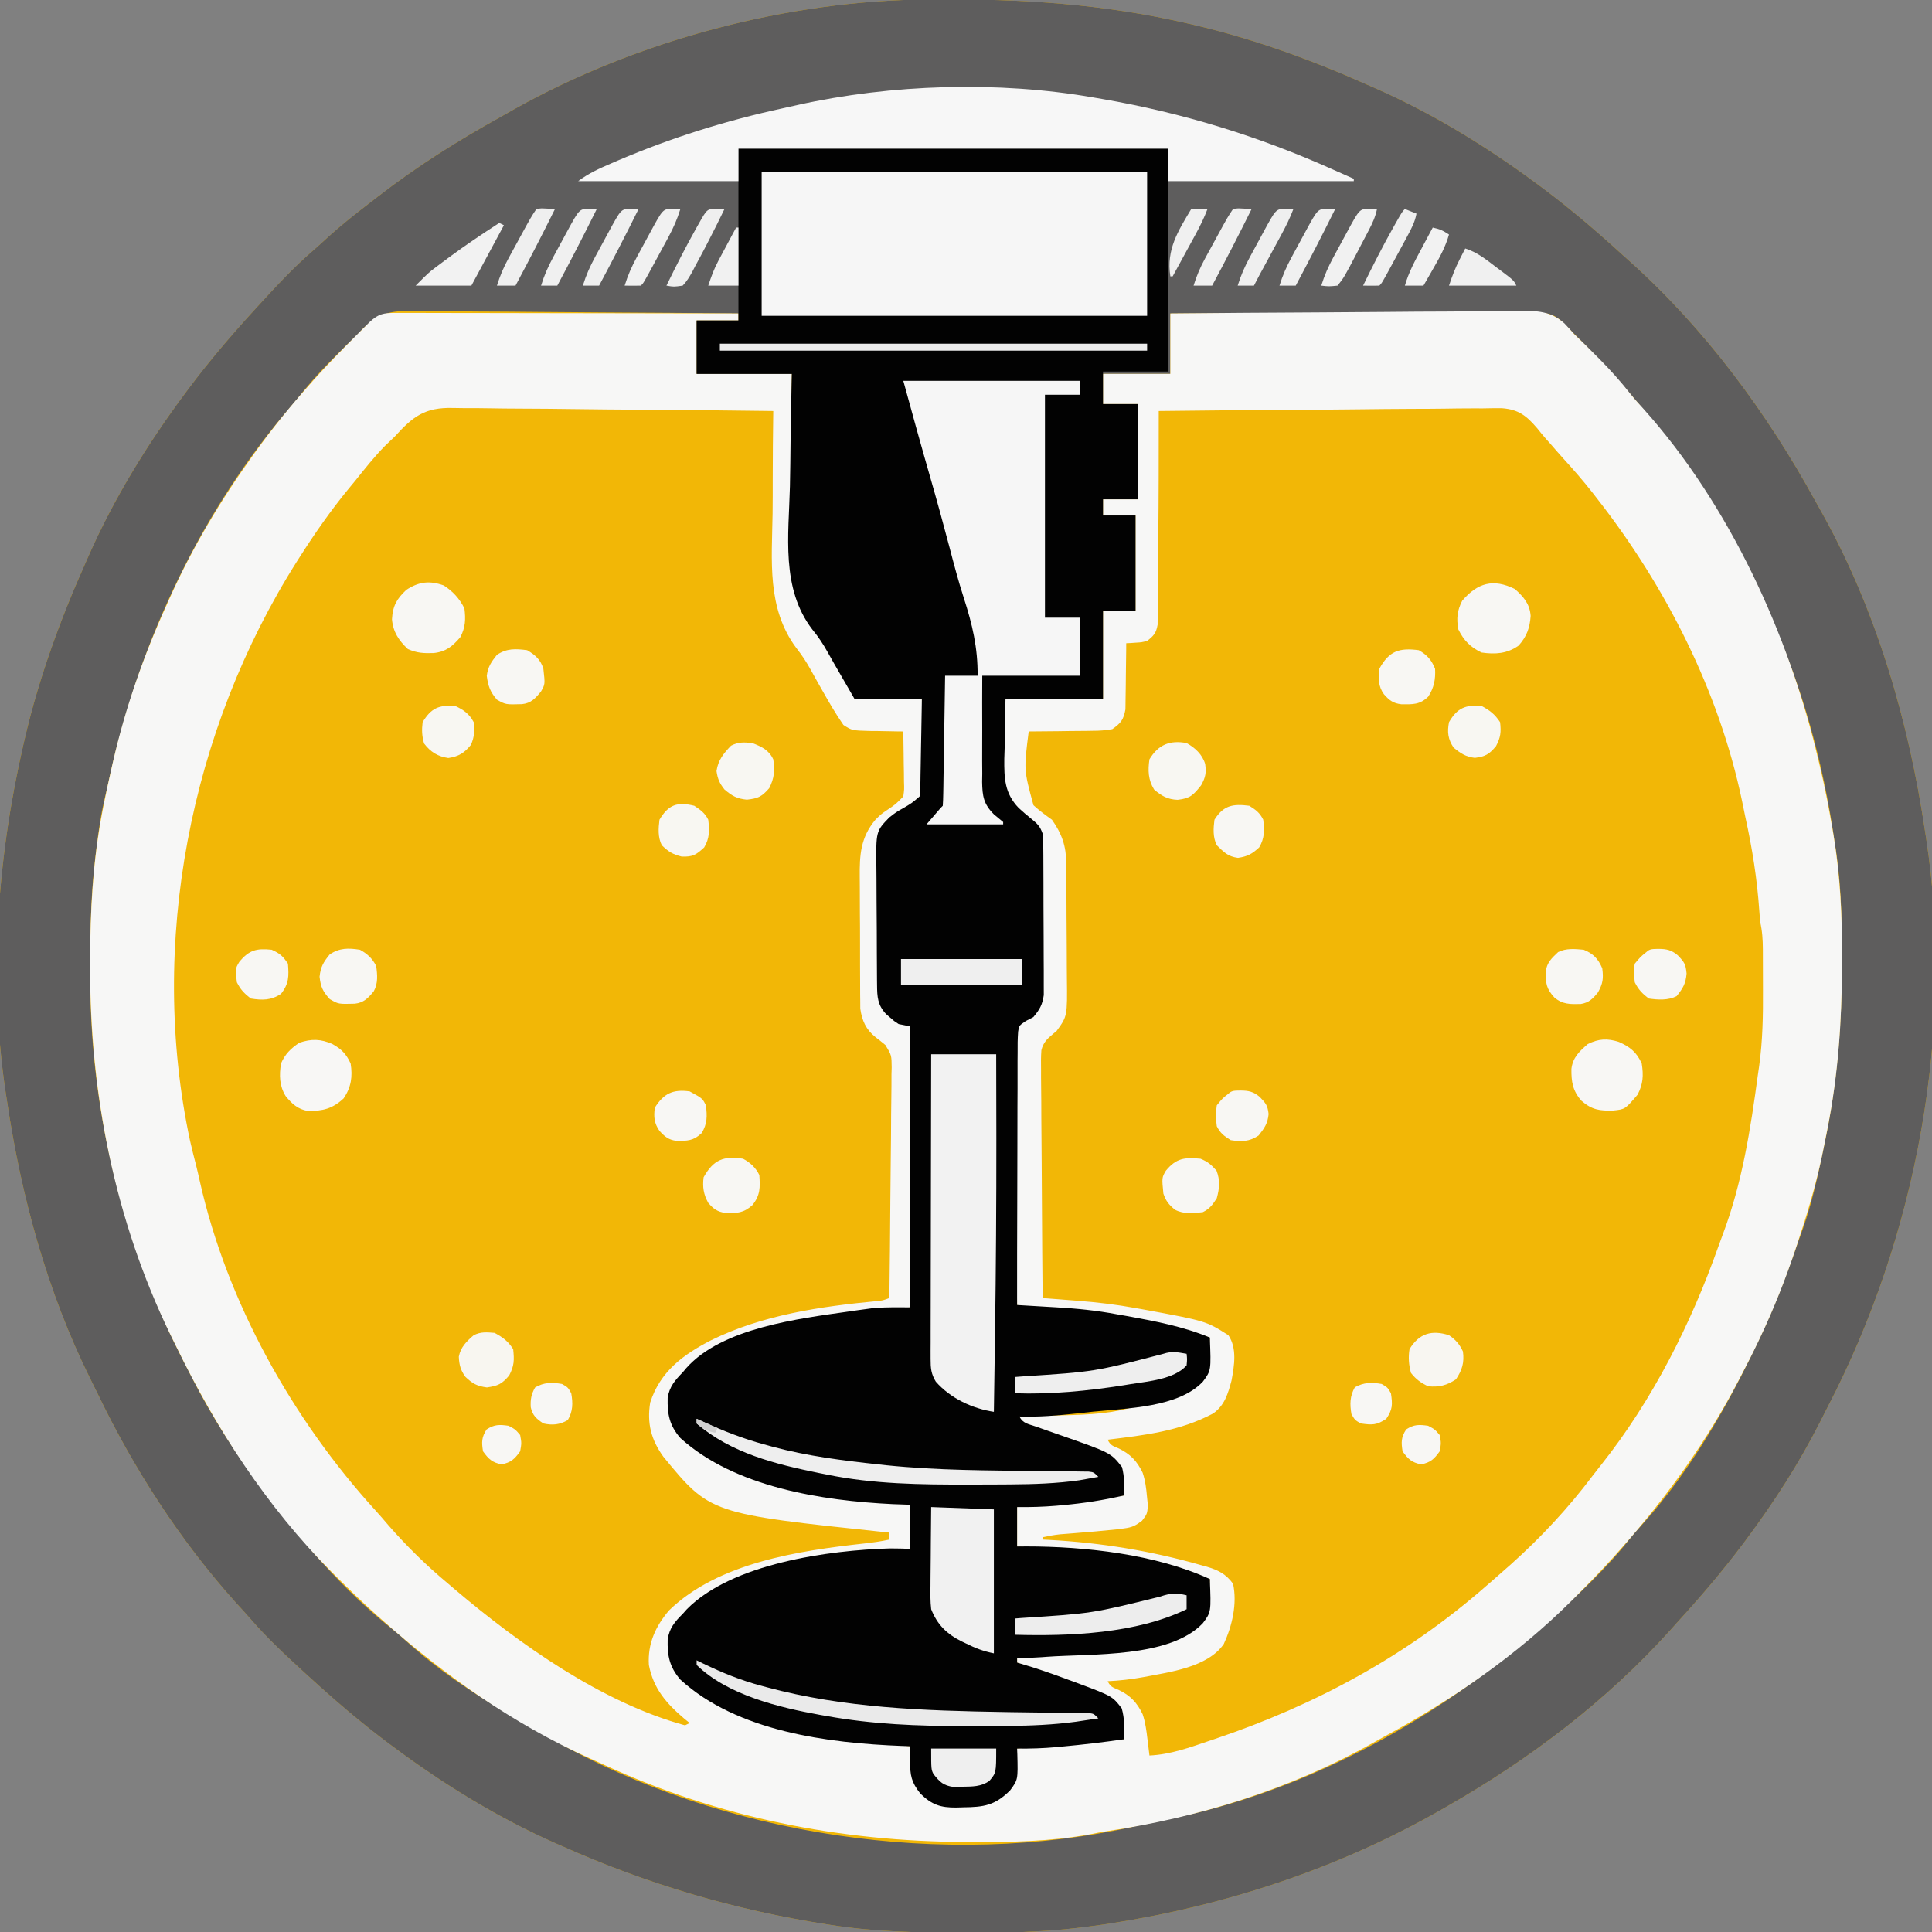 <svg xmlns="http://www.w3.org/2000/svg" width="832" height="832"><rect width="100%" height="100%" fill="#808080" stroke="none"/><path d="M0 0 C1.173 -0.01 2.346 -0.02 3.555 -0.03 C40.551 -0.275 75.316 1.931 111.406 10.238 C112.408 10.467 113.41 10.697 114.443 10.933 C140.659 17.054 165.866 26.26 190.406 37.238 C191.197 37.586 191.989 37.933 192.804 38.291 C217.774 49.278 241.558 63.939 263.406 80.238 C263.949 80.643 264.493 81.047 265.052 81.463 C277.04 90.43 288.356 100.145 299.406 110.238 C300.378 111.106 301.35 111.973 302.352 112.867 C334.794 142.023 361.234 177.828 382.156 215.963 C383.267 217.985 384.397 219.994 385.535 222 C408.661 263.72 422.443 311.226 429.406 358.238 C429.633 359.667 429.633 359.667 429.864 361.125 C442.49 443.609 425.757 532.628 387.442 606.235 C386.338 608.371 385.258 610.519 384.18 612.668 C375.15 630.459 364.334 647.255 352.406 663.238 C351.804 664.047 351.804 664.047 351.19 664.871 C342.22 676.864 332.503 688.184 322.406 699.238 C321.539 700.21 320.671 701.182 319.777 702.184 C292.352 732.7 258.971 757.953 223.406 778.238 C222.633 778.683 221.86 779.129 221.064 779.587 C177.289 804.659 128.797 820.672 79.031 828.488 C77.591 828.715 77.591 828.715 76.123 828.946 C72.888 829.424 69.652 829.843 66.406 830.238 C65.697 830.325 64.987 830.413 64.256 830.503 C48.665 832.36 33.157 832.599 17.469 832.551 C16.209 832.549 14.949 832.546 13.651 832.544 C-4.939 832.493 -23.198 832.142 -41.594 829.238 C-42.235 829.139 -42.875 829.039 -43.536 828.937 C-83.13 822.765 -120.997 811.609 -157.594 795.238 C-158.385 794.891 -159.176 794.543 -159.991 794.186 C-184.962 783.199 -208.745 768.538 -230.594 752.238 C-231.137 751.834 -231.68 751.43 -232.24 751.013 C-244.225 742.048 -255.56 732.346 -266.594 722.238 C-267.115 721.762 -267.636 721.286 -268.173 720.795 C-276.381 713.293 -284.465 705.823 -291.727 697.383 C-293.725 695.087 -295.783 692.853 -297.844 690.613 C-321.947 663.828 -342.06 632.682 -357.624 600.243 C-358.628 598.167 -359.66 596.107 -360.695 594.047 C-379.25 556.632 -390.491 515.441 -396.594 474.238 C-396.745 473.286 -396.896 472.333 -397.051 471.352 C-404.61 421.97 -400.763 369.758 -389.594 321.238 C-389.365 320.236 -389.135 319.234 -388.899 318.202 C-382.778 291.986 -373.572 266.779 -362.594 242.238 C-362.246 241.447 -361.899 240.656 -361.541 239.841 C-350.554 214.87 -335.893 191.087 -319.594 169.238 C-318.987 168.424 -318.987 168.424 -318.369 167.592 C-309.404 155.607 -299.701 144.272 -289.594 133.238 C-288.88 132.456 -288.88 132.456 -288.151 131.659 C-280.649 123.451 -273.178 115.367 -264.738 108.105 C-262.443 106.107 -260.209 104.049 -257.969 101.988 C-252.356 96.931 -246.467 92.282 -240.477 87.684 C-239.224 86.722 -237.974 85.757 -236.727 84.789 C-220.056 71.857 -202.352 60.754 -183.911 50.528 C-181.928 49.424 -179.958 48.301 -177.992 47.168 C-125.228 17.635 -60.443 0.419 0 0 Z " fill="#F2B706" transform="translate(399.594,-0.238)"></path><path d="M0 0 C1.173 -0.01 2.346 -0.02 3.555 -0.03 C40.551 -0.275 75.316 1.931 111.406 10.238 C112.408 10.467 113.41 10.697 114.443 10.933 C140.659 17.054 165.866 26.26 190.406 37.238 C191.197 37.586 191.989 37.933 192.804 38.291 C217.774 49.278 241.558 63.939 263.406 80.238 C263.949 80.643 264.493 81.047 265.052 81.463 C277.04 90.43 288.356 100.145 299.406 110.238 C300.378 111.106 301.35 111.973 302.352 112.867 C334.794 142.023 361.234 177.828 382.156 215.963 C383.267 217.985 384.397 219.994 385.535 222 C408.661 263.72 422.443 311.226 429.406 358.238 C429.633 359.667 429.633 359.667 429.864 361.125 C442.49 443.609 425.757 532.628 387.442 606.235 C386.338 608.371 385.258 610.519 384.18 612.668 C375.15 630.459 364.334 647.255 352.406 663.238 C351.804 664.047 351.804 664.047 351.19 664.871 C342.22 676.864 332.503 688.184 322.406 699.238 C321.539 700.21 320.671 701.182 319.777 702.184 C292.352 732.7 258.971 757.953 223.406 778.238 C222.633 778.683 221.86 779.129 221.064 779.587 C177.289 804.659 128.797 820.672 79.031 828.488 C77.591 828.715 77.591 828.715 76.123 828.946 C72.888 829.424 69.652 829.843 66.406 830.238 C65.697 830.325 64.987 830.413 64.256 830.503 C48.665 832.36 33.157 832.599 17.469 832.551 C16.209 832.549 14.949 832.546 13.651 832.544 C-4.939 832.493 -23.198 832.142 -41.594 829.238 C-42.235 829.139 -42.875 829.039 -43.536 828.937 C-83.13 822.765 -120.997 811.609 -157.594 795.238 C-158.385 794.891 -159.176 794.543 -159.991 794.186 C-184.962 783.199 -208.745 768.538 -230.594 752.238 C-231.137 751.834 -231.68 751.43 -232.24 751.013 C-244.225 742.048 -255.56 732.346 -266.594 722.238 C-267.115 721.762 -267.636 721.286 -268.173 720.795 C-276.381 713.293 -284.465 705.823 -291.727 697.383 C-293.725 695.087 -295.783 692.853 -297.844 690.613 C-321.947 663.828 -342.06 632.682 -357.624 600.243 C-358.628 598.167 -359.66 596.107 -360.695 594.047 C-379.25 556.632 -390.491 515.441 -396.594 474.238 C-396.745 473.286 -396.896 472.333 -397.051 471.352 C-404.61 421.97 -400.763 369.758 -389.594 321.238 C-389.365 320.236 -389.135 319.234 -388.899 318.202 C-382.778 291.986 -373.572 266.779 -362.594 242.238 C-362.246 241.447 -361.899 240.656 -361.541 239.841 C-350.554 214.87 -335.893 191.087 -319.594 169.238 C-318.987 168.424 -318.987 168.424 -318.369 167.592 C-309.404 155.607 -299.701 144.272 -289.594 133.238 C-288.88 132.456 -288.88 132.456 -288.151 131.659 C-280.649 123.451 -273.178 115.367 -264.738 108.105 C-262.443 106.107 -260.209 104.049 -257.969 101.988 C-252.356 96.931 -246.467 92.282 -240.477 87.684 C-239.224 86.722 -237.974 85.757 -236.727 84.789 C-220.056 71.857 -202.352 60.754 -183.911 50.528 C-181.928 49.424 -179.958 48.301 -177.992 47.168 C-125.228 17.635 -60.443 0.419 0 0 Z M-245.594 144.238 C-247.117 145.725 -248.648 147.203 -250.191 148.668 C-251.684 150.146 -253.172 151.627 -254.656 153.113 C-255.441 153.898 -256.225 154.684 -257.033 155.493 C-262.631 161.15 -267.698 166.964 -272.594 173.238 C-274.174 175.095 -275.757 176.949 -277.344 178.801 C-315.299 224.347 -340.815 280.101 -353.087 337.896 C-353.518 339.886 -353.985 341.868 -354.461 343.848 C-356.243 351.381 -357.28 358.934 -358.219 366.613 C-358.342 367.617 -358.465 368.621 -358.592 369.656 C-360.286 384.262 -360.759 398.767 -360.724 413.456 C-360.719 416.169 -360.724 418.882 -360.73 421.596 C-360.757 479.664 -346.433 536.738 -319.607 588.285 C-318.564 590.295 -317.54 592.315 -316.516 594.336 C-308.247 610.484 -298.437 625.704 -287.594 640.238 C-287.189 640.781 -286.785 641.325 -286.369 641.884 C-270.063 663.683 -251.464 685.475 -230.004 702.32 C-227.763 704.103 -225.686 705.973 -223.594 707.926 C-205.682 723.983 -184.486 736.511 -163.594 748.238 C-162.92 748.622 -162.246 749.006 -161.551 749.401 C-88.413 790.841 7.225 805.261 89.335 786.703 C92.35 786.027 95.38 785.422 98.406 784.801 C100.74 784.284 103.074 783.763 105.406 783.238 C106.068 783.099 106.73 782.96 107.413 782.816 C165.934 770.414 222.02 738.837 266.406 699.238 C266.938 698.765 267.469 698.291 268.017 697.803 C280.214 686.869 292.358 675.553 302.488 662.648 C304.271 660.408 306.141 658.33 308.094 656.238 C328.441 633.54 344.428 605.685 357.406 578.238 C357.758 577.504 358.109 576.769 358.471 576.013 C364.672 562.971 369.737 549.627 374.453 535.983 C375.253 533.679 376.073 531.383 376.906 529.09 C380.696 518.36 383.063 507.353 385.406 496.238 C385.628 495.197 385.851 494.155 386.08 493.083 C391.694 466.619 393.641 440.883 393.656 413.863 C393.657 412.752 393.658 411.641 393.658 410.496 C393.643 394.18 393.125 378.355 390.406 362.238 C390.062 360.001 389.718 357.764 389.375 355.527 C384.118 322.719 374.618 290.442 360.408 260.37 C359.35 258.119 358.322 255.856 357.297 253.59 C342.537 221.287 321.943 191.748 298.406 165.238 C297.537 164.257 296.669 163.276 295.773 162.266 C290.316 156.214 284.654 150.388 278.906 144.613 C278.211 143.913 277.516 143.214 276.8 142.493 C276.144 141.839 275.488 141.185 274.812 140.512 C273.936 139.637 273.936 139.637 273.041 138.744 C269.228 135.232 266.874 134.99 261.819 134.998 C261.147 134.996 260.475 134.994 259.782 134.993 C257.525 134.989 255.268 135 253.011 135.011 C251.395 135.012 249.779 135.011 248.162 135.01 C243.77 135.01 239.378 135.022 234.986 135.035 C230.397 135.048 225.809 135.049 221.22 135.052 C212.529 135.058 203.838 135.074 195.147 135.094 C185.254 135.117 175.361 135.128 165.467 135.138 C145.113 135.159 124.76 135.194 104.406 135.238 C104.406 143.818 104.406 152.398 104.406 161.238 C94.836 161.238 85.266 161.238 75.406 161.238 C75.406 165.528 75.406 169.818 75.406 174.238 C80.356 174.238 85.306 174.238 90.406 174.238 C90.406 187.768 90.406 201.298 90.406 215.238 C85.456 215.238 80.506 215.238 75.406 215.238 C75.406 217.548 75.406 219.858 75.406 222.238 C80.026 222.238 84.646 222.238 89.406 222.238 C89.406 235.768 89.406 249.298 89.406 263.238 C84.786 263.238 80.166 263.238 75.406 263.238 C75.406 275.778 75.406 288.318 75.406 301.238 C61.546 301.238 47.686 301.238 33.406 301.238 C33.004 310.984 33.004 310.984 32.594 320.926 C32.416 323.959 32.416 323.959 32.235 327.053 C31.809 337.366 31.809 337.366 36.288 346.331 C38.514 348.67 40.879 350.733 43.396 352.753 C46.265 355.121 47.193 355.897 48.406 359.238 C48.674 362.45 48.674 362.45 48.697 366.298 C48.703 367.001 48.71 367.704 48.717 368.429 C48.736 370.748 48.74 373.067 48.742 375.387 C48.749 377.003 48.755 378.62 48.762 380.236 C48.774 383.624 48.778 387.012 48.777 390.399 C48.777 394.733 48.804 399.065 48.838 403.399 C48.861 406.738 48.865 410.076 48.864 413.415 C48.866 415.013 48.875 416.61 48.89 418.207 C48.91 420.445 48.904 422.681 48.892 424.919 C48.895 426.191 48.898 427.462 48.901 428.772 C48.301 432.973 47.126 434.998 44.406 438.238 C43.348 438.785 42.289 439.333 41.199 439.896 C38.25 441.896 38.25 441.896 37.868 444.501 C37.664 447.586 37.665 450.617 37.725 453.708 C37.724 454.879 37.723 456.05 37.722 457.257 C37.727 461.131 37.773 465.004 37.82 468.879 C37.835 471.564 37.84 474.248 37.846 476.933 C37.865 483.28 37.914 489.626 37.974 495.972 C38.041 503.198 38.074 510.424 38.104 517.65 C38.167 532.513 38.273 547.376 38.406 562.238 C41.287 562.563 44.168 562.887 47.048 563.21 C47.859 563.301 48.669 563.393 49.505 563.487 C54.529 564.049 59.549 564.511 64.593 564.871 C80.367 566.035 95.724 569.305 110.94 573.556 C114.413 574.517 117.907 575.38 121.406 576.238 C120.794 590.47 120.794 590.47 117.406 595.238 C105.079 605.645 84.07 605.802 68.656 607.363 C67.035 607.533 65.414 607.704 63.793 607.875 C55.67 608.728 47.544 609.534 39.406 610.238 C39.736 611.228 40.066 612.218 40.406 613.238 C43.203 614.599 43.203 614.599 46.68 615.727 C47.318 615.952 47.956 616.178 48.614 616.41 C50.666 617.135 52.723 617.844 54.781 618.551 C79.792 627.163 79.792 627.163 82.658 632.622 C83.377 635.137 83.798 637.449 84.031 640.051 C84.106 640.841 84.181 641.631 84.258 642.445 C84.307 643.037 84.356 643.629 84.406 644.238 C69.106 646.513 53.831 648.094 38.406 649.238 C38.406 654.848 38.406 660.458 38.406 666.238 C40.354 666.408 42.302 666.579 44.309 666.754 C70.582 669.123 96.015 672.897 121.406 680.238 C120.794 694.47 120.794 694.47 117.406 699.238 C102.108 711.992 74.787 710.921 55.887 712.287 C55.101 712.345 54.314 712.402 53.503 712.461 C52.02 712.567 50.536 712.67 49.052 712.77 C45.431 713.025 41.946 713.426 38.406 714.238 C38.406 714.898 38.406 715.558 38.406 716.238 C39.389 716.606 40.372 716.974 41.385 717.352 C45.072 718.734 48.755 720.124 52.438 721.518 C54.025 722.117 55.612 722.713 57.201 723.307 C79.674 731.712 79.674 731.712 82.906 736.426 C83.662 740.676 84.089 744.935 84.406 749.238 C83.274 749.22 82.141 749.202 80.975 749.184 C76.377 749.186 71.878 749.608 67.312 750.113 C66.48 750.202 65.648 750.291 64.791 750.382 C62.162 750.664 59.534 750.951 56.906 751.238 C55.112 751.431 53.318 751.624 51.523 751.816 C47.151 752.286 42.778 752.761 38.406 753.238 C38.348 754.065 38.289 754.891 38.229 755.742 C38.106 757.367 38.106 757.367 37.98 759.023 C37.862 760.634 37.862 760.634 37.741 762.278 C37.15 767.506 35.279 770.649 31.406 774.051 C26.137 777.893 21.372 777.487 15.094 777.551 C14.156 777.58 13.218 777.609 12.252 777.639 C6.428 777.692 2.99 777.2 -1.594 773.238 C-5.924 768.44 -6.716 764.909 -7.156 758.551 C-7.24 757.371 -7.324 756.192 -7.41 754.977 C-7.471 754.073 -7.531 753.169 -7.594 752.238 C-8.927 752.104 -8.927 752.104 -10.286 751.966 C-86.95 744.047 -86.95 744.047 -107.594 721.238 C-111.063 716.613 -111.227 711.842 -111.066 706.203 C-110.291 701.342 -108.007 698.644 -104.594 695.238 C-104.083 694.657 -103.573 694.076 -103.047 693.477 C-81.792 671.783 -36.043 668.973 -7.594 667.238 C-7.594 660.968 -7.594 654.698 -7.594 648.238 C-9.022 648.057 -10.45 647.875 -11.922 647.688 C-88.494 637.876 -88.494 637.876 -107.594 617.238 C-111.063 612.613 -111.227 607.842 -111.066 602.203 C-110.294 597.355 -108.02 594.62 -104.594 591.238 C-103.99 590.622 -103.387 590.006 -102.766 589.371 C-80.128 567.929 -36.649 565.66 -7.594 563.238 C-7.594 523.308 -7.594 483.378 -7.594 442.238 C-10.234 440.918 -12.874 439.598 -15.594 438.238 C-19.935 433.563 -20.721 430.924 -20.787 424.621 C-20.795 423.941 -20.803 423.261 -20.811 422.56 C-20.836 420.304 -20.853 418.049 -20.867 415.793 C-20.873 415.021 -20.878 414.25 -20.883 413.455 C-20.91 409.368 -20.929 405.28 -20.944 401.192 C-20.957 397.817 -20.985 394.442 -21.026 391.066 C-21.075 386.986 -21.1 382.905 -21.107 378.824 C-21.114 377.273 -21.129 375.723 -21.153 374.172 C-21.386 358.238 -21.386 358.238 -15.594 352.238 C-13.277 350.504 -13.277 350.504 -11.031 349.488 C-7.459 347.829 -4.982 346.43 -2.594 343.238 C-2.032 340.044 -2.129 336.895 -2.203 333.66 C-2.209 332.734 -2.214 331.807 -2.22 330.852 C-2.243 327.897 -2.293 324.943 -2.344 321.988 C-2.364 319.983 -2.382 317.978 -2.398 315.973 C-2.439 311.06 -2.517 306.151 -2.594 301.238 C-12.164 301.238 -21.734 301.238 -31.594 301.238 C-32.254 299.588 -32.914 297.938 -33.594 296.238 C-34.701 294.181 -35.842 292.142 -37.008 290.117 C-37.508 289.245 -37.508 289.245 -38.018 288.356 C-39.082 286.502 -40.15 284.652 -41.219 282.801 C-41.913 281.593 -42.607 280.386 -43.301 279.178 C-44.615 276.89 -45.931 274.604 -47.249 272.319 C-47.587 271.704 -47.926 271.09 -48.275 270.457 C-49.638 268.093 -49.638 268.093 -51.603 265.427 C-58.728 254.733 -58.724 245.106 -58.594 232.527 C-58.601 230.462 -58.612 228.397 -58.627 226.332 C-58.655 220.943 -58.636 215.555 -58.607 210.166 C-58.581 203.675 -58.616 197.185 -58.64 190.694 C-58.67 180.875 -58.625 171.058 -58.594 161.238 C-72.124 161.238 -85.654 161.238 -99.594 161.238 C-99.594 153.648 -99.594 146.058 -99.594 138.238 C-93.654 138.238 -87.714 138.238 -81.594 138.238 C-81.594 137.248 -81.594 136.258 -81.594 135.238 C-101.5 135.028 -121.406 134.869 -141.313 134.772 C-150.557 134.726 -159.8 134.662 -169.043 134.559 C-177.103 134.469 -185.162 134.412 -193.222 134.391 C-197.487 134.38 -201.751 134.352 -206.016 134.287 C-210.037 134.225 -214.056 134.207 -218.077 134.22 C-219.547 134.218 -221.017 134.2 -222.486 134.165 C-233.305 133.923 -238.445 136.184 -245.594 144.238 Z " fill="#5E5D5D" transform="translate(399.594,-0.238)"></path><path d="M0 0 C19.932 -0.375 39.864 -0.656 59.799 -0.829 C69.057 -0.911 78.313 -1.023 87.57 -1.207 C95.645 -1.367 103.718 -1.47 111.794 -1.505 C116.066 -1.526 120.333 -1.574 124.603 -1.692 C154.02 -2.469 154.02 -2.469 162.875 5.541 C165.376 8.235 167.594 11.001 169.661 14.039 C171.597 16.874 173.824 19.4 176.062 22 C176.672 22.784 177.282 23.567 177.91 24.375 C179.662 26.575 181.465 28.669 183.332 30.77 C226.612 79.98 256.15 151.391 258.824 217.109 C258.912 219.892 258.912 219.892 259.496 222.119 C260.189 226.081 260.202 229.972 260.238 233.988 C260.248 234.871 260.258 235.754 260.268 236.664 C260.458 258.479 259.638 279.457 256 301 C255.807 302.167 255.615 303.334 255.417 304.536 C252.926 319.315 249.576 333.727 245 348 C244.708 348.913 244.415 349.826 244.114 350.767 C230.027 394.116 208.14 434.707 178 469 C177.401 469.699 176.801 470.397 176.184 471.117 C174.478 473.099 172.744 475.052 171 477 C170.165 477.94 169.329 478.879 168.469 479.848 C157.322 492.243 145.196 503.8 132 514 C131.413 514.454 130.826 514.909 130.221 515.377 C114.859 527.214 98.917 537.526 82 547 C80.953 547.594 80.953 547.594 79.884 548.199 C62.539 557.984 44.103 565.142 25.25 571.438 C24.014 571.851 22.777 572.264 21.503 572.689 C2.214 579 2.214 579 -4 579 C-4.147 577.515 -4.147 577.515 -4.297 576 C-5.388 563.982 -5.388 563.982 -11.898 554.262 C-15.103 551.766 -18.335 549.751 -22 548 C-22 547.67 -22 547.34 -22 547 C-21.126 546.902 -20.252 546.804 -19.352 546.703 C5.475 544.325 5.475 544.325 26.562 532.875 C31.89 525.582 32.336 516.675 32.594 507.945 C31.754 503.782 30.401 502.547 27 500 C23.584 498.497 20.087 497.455 16.5 496.438 C14.976 495.991 14.976 495.991 13.421 495.536 C-7.343 489.628 -28.5 487.1 -50 486 C-50 485.67 -50 485.34 -50 485 C-48.273 484.797 -46.545 484.594 -44.818 484.391 C-43.298 484.212 -41.778 484.032 -40.258 483.852 C-36.296 483.382 -32.333 482.924 -28.367 482.492 C-27.624 482.41 -26.881 482.327 -26.115 482.242 C-24.706 482.085 -23.297 481.933 -21.887 481.786 C-13.393 481.038 -13.393 481.038 -5.996 477.328 C-3.538 471.584 -5.033 463.299 -6.758 457.414 C-9.874 450.58 -15.255 447.052 -22 444 C-22 443.67 -22 443.34 -22 443 C-21.266 442.91 -20.532 442.82 -19.775 442.728 C5.189 440.559 5.189 440.559 26.738 428.938 C31.61 421.457 32.444 412.582 32.629 403.875 C31.756 399.884 30.191 398.512 27 396 C24.431 394.787 22.12 393.851 19.438 393 C18.675 392.752 17.913 392.504 17.127 392.249 C-2.067 386.375 -22.947 383.739 -42.949 382.453 C-43.632 382.409 -44.315 382.365 -45.019 382.319 C-46.679 382.211 -48.34 382.105 -50 382 C-50.164 367.909 -50.287 353.819 -50.363 339.727 C-50.399 333.184 -50.449 326.641 -50.528 320.098 C-50.604 313.783 -50.646 307.468 -50.664 301.152 C-50.677 298.743 -50.702 296.335 -50.74 293.926 C-50.791 290.55 -50.798 287.177 -50.795 283.801 C-50.82 282.806 -50.845 281.812 -50.871 280.788 C-50.817 275.582 -50.354 272.771 -46.57 269.041 C-45.949 268.528 -45.329 268.016 -44.69 267.489 C-40.723 263.994 -40.132 259.649 -39.732 254.657 C-39.585 250.508 -39.556 246.373 -39.566 242.223 C-39.562 240.686 -39.557 239.15 -39.551 237.613 C-39.542 234.403 -39.544 231.194 -39.554 227.984 C-39.565 223.891 -39.545 219.798 -39.516 215.705 C-39.498 212.535 -39.498 209.365 -39.504 206.195 C-39.504 204.687 -39.498 203.179 -39.485 201.671 C-39.405 190.345 -40.495 182.061 -48.562 173.625 C-49.709 172.407 -49.709 172.407 -50.879 171.164 C-52.836 169.065 -52.836 169.065 -54.614 167.766 C-56.702 165.105 -56.338 162.92 -56.293 159.582 C-56.283 158.328 -56.274 157.075 -56.264 155.783 C-56.239 154.473 -56.213 153.163 -56.188 151.812 C-56.172 150.477 -56.159 149.142 -56.146 147.807 C-56.111 144.537 -56.062 141.269 -56 138 C-54.936 137.996 -53.871 137.992 -52.775 137.988 C-48.814 137.966 -44.854 137.911 -40.894 137.847 C-39.182 137.824 -37.47 137.81 -35.758 137.804 C-33.292 137.795 -30.829 137.754 -28.363 137.707 C-27.221 137.713 -27.221 137.713 -26.055 137.719 C-22.251 137.615 -20.165 137.115 -17.021 134.924 C-14.469 131.232 -14.346 128.979 -14.293 124.512 C-14.278 123.809 -14.263 123.105 -14.247 122.381 C-14.204 120.149 -14.195 117.919 -14.188 115.688 C-14.164 114.169 -14.139 112.65 -14.111 111.131 C-14.049 107.421 -14.016 103.711 -14 100 C-13.397 99.974 -12.793 99.948 -12.172 99.922 C-11.373 99.865 -10.573 99.808 -9.75 99.75 C-8.961 99.704 -8.172 99.657 -7.359 99.609 C-4.171 98.786 -3.047 97.568 -1 95 C-0.384 91.956 -0.384 91.956 -0.454 88.517 C-0.444 87.874 -0.433 87.23 -0.423 86.568 C-0.393 84.437 -0.392 82.307 -0.391 80.176 C-0.376 78.672 -0.359 77.168 -0.341 75.664 C-0.297 71.687 -0.277 67.71 -0.262 63.733 C-0.243 59.784 -0.2 55.834 -0.16 51.885 C0.004 34.59 0.011 17.296 0 0 Z " fill="#F2B706" transform="translate(499,177)"></path><path d="M0 0 C1.95 -0.004 1.95 -0.004 3.939 -0.008 C5.383 -0.001 6.826 0.006 8.27 0.013 C9.788 0.014 11.305 0.014 12.823 0.013 C16.947 0.012 21.07 0.024 25.194 0.038 C29.502 0.05 33.81 0.051 38.119 0.054 C46.278 0.06 54.438 0.076 62.598 0.096 C71.887 0.119 81.176 0.13 90.464 0.14 C109.574 0.161 128.683 0.196 147.793 0.241 C147.793 1.231 147.793 2.221 147.793 3.241 C141.853 3.241 135.913 3.241 129.793 3.241 C129.793 10.831 129.793 18.421 129.793 26.241 C143.323 26.241 156.853 26.241 170.793 26.241 C170.703 32.664 170.612 39.087 170.519 45.705 C170.493 49.83 170.472 53.954 170.465 58.078 C170.453 64.594 170.428 71.106 170.309 77.621 C169.347 111.754 169.347 111.754 183.947 141.746 C187.216 146.163 189.888 150.945 192.668 155.678 C194.075 157.982 195.493 160.279 196.913 162.574 C197.793 164.241 197.793 164.241 197.793 166.241 C207.363 166.241 216.933 166.241 226.793 166.241 C226.908 172.132 227.007 178.019 227.067 183.91 C227.093 185.913 227.127 187.916 227.17 189.919 C227.231 192.801 227.259 195.682 227.281 198.565 C227.307 199.458 227.333 200.351 227.359 201.27 C227.361 205.787 227.281 207.624 224.391 211.278 C222.16 212.963 220.382 214.077 217.793 215.053 C212.971 217.385 210.679 220.227 208.793 225.241 C208.073 230.61 208.112 235.938 208.164 241.342 C208.163 242.908 208.161 244.474 208.157 246.04 C208.154 249.31 208.168 252.579 208.196 255.849 C208.23 260.03 208.224 264.209 208.205 268.39 C208.195 271.62 208.204 274.849 208.219 278.078 C208.224 279.619 208.223 281.16 208.217 282.702 C208.212 284.858 208.232 287.013 208.259 289.169 C208.266 290.393 208.272 291.616 208.278 292.877 C209.104 298.276 211.565 301.313 215.855 304.553 C218.714 306.324 218.714 306.324 221.793 307.241 C221.793 347.171 221.793 387.101 221.793 428.241 C215.853 428.901 209.913 429.561 203.793 430.241 C156.901 435.719 156.901 435.719 119.793 462.241 C117.681 466.464 118.292 471.655 118.793 476.241 C122.813 487.129 133.99 492.596 143.82 497.337 C167.825 508.327 195.862 510.5 221.793 513.241 C221.793 519.511 221.793 525.781 221.793 532.241 C219.297 532.509 216.802 532.777 214.23 533.053 C210.75 533.44 207.271 533.839 203.793 534.241 C202.389 534.401 202.389 534.401 200.957 534.565 C175.96 537.474 141.334 541.652 123.273 561.283 C118.513 567.576 117.735 572.427 118.793 580.241 C119.954 583.422 121.568 585.706 123.793 588.241 C124.27 588.81 124.747 589.38 125.238 589.967 C136.483 601.422 154.613 605.947 169.793 609.241 C171.196 609.557 171.196 609.557 172.628 609.88 C188.904 613.525 205.195 615.677 221.793 617.241 C221.88 618.587 221.88 618.587 221.97 619.961 C222.093 621.724 222.093 621.724 222.219 623.522 C222.337 625.271 222.337 625.271 222.458 627.055 C223.027 632.467 224.83 635.567 228.855 639.053 C233.979 642.869 237.812 642.457 244.043 642.491 C244.985 642.511 245.927 642.532 246.898 642.553 C253.09 642.588 257.664 642.094 262.437 637.741 C266.055 633.095 266.919 629.843 267.355 624.053 C267.439 622.966 267.523 621.88 267.609 620.76 C267.67 619.929 267.73 619.097 267.793 618.241 C273.058 617.665 278.323 617.096 283.589 616.532 C285.377 616.339 287.166 616.145 288.954 615.949 C291.535 615.667 294.117 615.391 296.699 615.116 C297.489 615.028 298.279 614.941 299.093 614.85 C304.023 614.331 308.835 614.162 313.793 614.241 C313.564 612.155 313.309 610.072 313.043 607.991 C312.834 606.25 312.834 606.25 312.621 604.475 C311.664 600.737 310.841 599.552 307.793 597.241 C305.543 596.055 303.38 595.027 301.043 594.053 C300.371 593.765 299.7 593.478 299.008 593.182 C288.74 588.861 278.248 585.076 267.793 581.241 C267.793 580.581 267.793 579.921 267.793 579.241 C270.292 578.944 272.792 578.652 275.293 578.366 C276.092 578.274 276.892 578.182 277.716 578.088 C283.314 577.466 288.91 576.994 294.528 576.588 C322.797 575.582 322.797 575.582 347.066 563.768 C349.809 559.754 350.025 556.314 350.355 551.553 C350.439 550.374 350.523 549.194 350.609 547.979 C350.67 547.075 350.73 546.172 350.793 545.241 C350.101 545.07 349.408 544.9 348.695 544.725 C347.717 544.483 346.738 544.24 345.73 543.991 C344.619 543.716 343.508 543.441 342.363 543.158 C340.078 542.571 337.8 541.951 335.535 541.291 C313.518 534.947 290.527 533.227 267.793 531.241 C267.793 525.631 267.793 520.021 267.793 514.241 C269.857 514.047 271.92 513.854 274.047 513.655 C276.102 513.46 278.158 513.264 280.213 513.069 C281.614 512.936 283.015 512.804 284.417 512.673 C294.245 511.755 304.017 510.616 313.793 509.241 C313.678 508.358 313.563 507.476 313.444 506.568 C313.17 504.464 312.895 502.36 312.621 500.256 C311.639 496.68 310.714 495.492 307.793 493.241 C305.502 492.035 303.296 490.985 300.918 489.991 C299.902 489.552 299.902 489.552 298.865 489.105 C291.669 486.064 284.295 483.485 276.893 480.993 C275.985 480.678 275.076 480.362 274.14 480.037 C272.919 479.625 272.919 479.625 271.672 479.204 C269.793 478.241 269.793 478.241 268.793 475.241 C269.678 475.16 270.564 475.08 271.476 474.997 C312.32 474.473 312.32 474.473 347.094 459.764 C349.8 455.745 350.026 452.301 350.355 447.553 C350.439 446.374 350.523 445.194 350.609 443.979 C350.67 443.075 350.73 442.172 350.793 441.241 C344.816 439.302 338.778 437.694 332.668 436.241 C332.031 436.087 331.394 435.933 330.738 435.775 C317.072 432.577 303.588 430.66 289.605 429.616 C287.267 429.435 284.93 429.251 282.593 429.065 C281.157 428.951 279.721 428.841 278.285 428.734 C274.715 428.457 271.294 427.976 267.793 427.241 C267.606 411.698 267.465 396.156 267.378 380.613 C267.337 373.396 267.281 366.179 267.189 358.963 C267.109 352.671 267.058 346.381 267.04 340.089 C267.03 336.758 267.001 333.429 266.947 330.098 C266.889 326.377 266.881 322.659 266.885 318.937 C266.856 317.837 266.827 316.736 266.797 315.602 C266.877 308.229 266.877 308.229 269.565 305.328 C271.725 303.759 271.725 303.759 273.879 302.532 C276.16 300.993 276.839 299.797 277.793 297.241 C278.11 293.927 278.11 293.927 278.083 290.18 C278.09 289.477 278.097 288.775 278.104 288.05 C278.123 285.731 278.127 283.412 278.129 281.092 C278.135 279.475 278.142 277.859 278.149 276.242 C278.161 272.855 278.165 269.467 278.163 266.079 C278.163 261.746 278.191 257.413 278.225 253.08 C278.247 249.741 278.251 246.402 278.25 243.063 C278.253 241.466 278.261 239.869 278.277 238.272 C278.297 236.034 278.291 233.797 278.279 231.559 C278.281 230.288 278.284 229.016 278.287 227.706 C277.317 220.906 273.233 217.731 268.086 213.69 C263.517 209.553 262.101 206 261.749 199.87 C261.697 195.241 261.878 190.682 262.105 186.053 C262.446 176.246 262.446 176.246 262.793 166.241 C276.653 166.241 290.513 166.241 304.793 166.241 C304.793 153.701 304.793 141.161 304.793 128.241 C309.413 128.241 314.033 128.241 318.793 128.241 C318.793 114.711 318.793 101.181 318.793 87.241 C314.173 87.241 309.553 87.241 304.793 87.241 C304.793 84.931 304.793 82.621 304.793 80.241 C309.743 80.241 314.693 80.241 319.793 80.241 C319.793 66.711 319.793 53.181 319.793 39.241 C314.843 39.241 309.893 39.241 304.793 39.241 C304.793 34.951 304.793 30.661 304.793 26.241 C314.363 26.241 323.933 26.241 333.793 26.241 C333.793 17.661 333.793 9.081 333.793 0.241 C355.003 0.032 376.213 -0.129 397.424 -0.226 C407.273 -0.272 417.121 -0.335 426.97 -0.438 C435.557 -0.528 444.143 -0.586 452.731 -0.606 C457.275 -0.618 461.819 -0.645 466.363 -0.711 C470.647 -0.772 474.928 -0.791 479.212 -0.777 C480.778 -0.78 482.345 -0.798 483.911 -0.832 C491.635 -0.995 497.492 -0.831 503.531 4.541 C504.98 6.081 506.402 7.647 507.793 9.241 C509.242 10.655 510.7 12.06 512.172 13.451 C513.57 14.835 514.965 16.224 516.355 17.616 C517.091 18.352 517.827 19.088 518.586 19.846 C523.338 24.649 527.744 29.543 531.91 34.866 C533.679 37.097 535.538 39.16 537.48 41.241 C574.643 82.697 600.189 138.574 612.793 192.241 C612.98 193.015 613.168 193.789 613.361 194.587 C615.571 203.721 617.335 212.915 618.918 222.178 C619.077 223.094 619.235 224.01 619.399 224.953 C622.312 242.61 623.132 259.987 623.043 277.866 C623.038 279.521 623.038 279.521 623.033 281.21 C622.955 305.022 621.424 327.845 616.793 351.241 C616.625 352.099 616.457 352.958 616.284 353.843 C615.797 356.311 615.299 358.776 614.793 361.241 C614.651 361.933 614.51 362.625 614.364 363.338 C611.618 376.209 607.832 388.768 603.668 401.241 C603.312 402.309 603.312 402.309 602.95 403.398 C598.619 416.348 593.642 428.893 587.793 441.241 C587.452 441.964 587.111 442.687 586.76 443.433 C584.543 448.093 582.196 452.675 579.793 457.241 C579.411 457.977 579.029 458.714 578.636 459.473 C564.909 485.858 547.515 510.028 527.793 532.241 C526.924 533.221 526.055 534.202 525.16 535.213 C519.802 541.155 514.248 546.882 508.605 552.553 C507.952 553.211 507.299 553.869 506.626 554.547 C483.09 578.006 455.064 597.389 425.882 613.106 C423.987 614.135 422.111 615.189 420.238 616.256 C385.403 635.688 345.76 647.999 306.433 653.821 C303.91 654.222 301.422 654.715 298.918 655.221 C282.288 658.246 265.458 658.583 248.605 658.491 C247.577 658.487 246.549 658.484 245.49 658.48 C191.797 658.27 139.193 647.975 90.28 625.387 C87.973 624.324 85.657 623.286 83.336 622.256 C50.943 607.697 21.28 586.758 -5.207 563.241 C-6.188 562.372 -7.169 561.503 -8.18 560.608 C-14.122 555.249 -19.849 549.696 -25.52 544.053 C-26.178 543.4 -26.836 542.747 -27.513 542.074 C-55.252 514.244 -77.19 480.395 -94.275 445.158 C-95.155 443.348 -96.05 441.546 -96.945 439.744 C-120.851 390.45 -131.456 336.312 -131.395 281.803 C-131.394 280.887 -131.394 279.97 -131.394 279.026 C-131.365 257.552 -130.22 236.377 -126.207 215.241 C-126.066 214.493 -125.924 213.746 -125.778 212.977 C-124.694 207.373 -123.477 201.805 -122.207 196.241 C-122.003 195.332 -121.798 194.424 -121.587 193.488 C-116.196 169.853 -108.23 147.295 -98.207 125.241 C-97.83 124.397 -97.453 123.554 -97.065 122.686 C-87.296 100.933 -75.134 80.578 -61.207 61.241 C-60.699 60.535 -60.192 59.829 -59.669 59.101 C-52.646 49.403 -45.16 40.189 -37.207 31.241 C-36.349 30.27 -35.49 29.299 -34.606 28.299 C-28.985 22.058 -23.132 16.067 -17.207 10.116 C-16.464 9.368 -15.722 8.621 -14.956 7.851 C-14.255 7.152 -13.554 6.453 -12.832 5.733 C-12.206 5.107 -11.579 4.482 -10.934 3.838 C-7.203 0.386 -4.961 -0.008 0 0 Z M-0.207 53.241 C-1.594 54.583 -2.988 55.919 -4.395 57.241 C-9.025 61.947 -13.089 67.088 -17.207 72.241 C-18.145 73.377 -19.083 74.513 -20.024 75.647 C-27.783 85.073 -34.655 94.943 -41.207 105.241 C-41.605 105.864 -42.003 106.487 -42.413 107.129 C-88.438 179.848 -106.39 271.901 -88.393 356.38 C-87.598 359.87 -86.727 363.336 -85.826 366.801 C-85.213 369.216 -84.663 371.638 -84.129 374.073 C-72.43 426.167 -44.146 476.64 -8.305 515.924 C-6.501 517.916 -4.756 519.941 -3.02 521.991 C4.858 531.028 13.579 539.575 22.793 547.241 C24.073 548.337 24.073 548.337 25.379 549.455 C53.455 573.279 88.895 598.433 124.793 608.241 C125.453 607.911 126.113 607.581 126.793 607.241 C125.706 606.367 125.706 606.367 124.597 605.475 C116.905 598.952 111.165 592.526 109.226 582.233 C108.666 573.097 112.039 565.665 117.89 558.768 C139.028 538.195 173.916 533.018 201.921 529.937 C205.589 529.53 209.188 529.038 212.793 528.241 C212.793 527.251 212.793 526.261 212.793 525.241 C211.784 525.136 211.784 525.136 210.755 525.029 C135.611 517.094 135.611 517.094 115.453 492.549 C110.2 485.245 108.351 478.23 109.793 469.241 C114.086 455.856 124.011 448.601 136.003 442.413 C158.26 431.481 182.994 427.886 207.43 425.55 C209.939 425.298 209.939 425.298 212.793 424.241 C212.98 410.411 213.12 396.581 213.207 382.75 C213.249 376.328 213.306 369.906 213.396 363.484 C213.483 357.285 213.531 351.087 213.552 344.888 C213.567 342.524 213.595 340.16 213.639 337.797 C213.697 334.483 213.705 331.172 213.701 327.857 C213.73 326.882 213.759 325.907 213.788 324.902 C213.733 319.648 213.733 319.648 211.091 315.276 C209.69 314.104 208.261 312.965 206.806 311.861 C202.715 308.567 201.022 304.835 200.271 299.619 C200.262 298.332 200.253 297.045 200.243 295.72 C200.233 295.003 200.223 294.287 200.213 293.549 C200.185 291.199 200.187 288.852 200.191 286.502 C200.183 284.855 200.175 283.207 200.165 281.56 C200.15 278.112 200.151 274.666 200.161 271.218 C200.173 266.823 200.139 262.43 200.093 258.035 C200.063 254.634 200.062 251.232 200.068 247.83 C200.067 246.211 200.056 244.592 200.036 242.974 C199.932 233.446 200.382 225.885 206.793 218.241 C209.242 215.838 209.242 215.838 211.48 214.303 C215.474 211.632 215.474 211.632 218.793 208.241 C219.208 205.237 219.208 205.237 219.086 201.823 C219.076 200.569 219.066 199.315 219.056 198.024 C219.019 196.058 219.019 196.058 218.98 194.053 C218.965 192.718 218.952 191.382 218.939 190.047 C218.904 186.778 218.854 183.509 218.793 180.241 C218.122 180.236 217.452 180.232 216.761 180.228 C213.708 180.195 210.657 180.124 207.605 180.053 C206.55 180.047 205.495 180.041 204.408 180.035 C196.687 179.816 196.687 179.816 192.996 177.44 C189.615 172.531 186.647 167.436 183.73 162.241 C183.138 161.199 182.546 160.157 181.935 159.084 C180.981 157.405 180.028 155.724 179.115 154.021 C177.204 150.503 175.152 147.364 172.665 144.222 C159.959 127.084 162.195 106.723 162.505 86.396 C162.568 81.407 162.562 76.419 162.562 71.43 C162.573 61.699 162.658 51.97 162.793 42.241 C143.312 41.983 123.832 41.789 104.351 41.671 C95.304 41.614 86.258 41.537 77.212 41.411 C69.323 41.301 61.435 41.23 53.546 41.206 C49.372 41.191 45.2 41.158 41.026 41.077 C37.089 41.002 33.155 40.98 29.217 40.996 C27.78 40.993 26.343 40.972 24.907 40.929 C12.707 40.586 7.562 44.681 -0.207 53.241 Z M328.793 42.241 C328.793 42.906 328.794 43.571 328.794 44.256 C328.803 61.661 328.785 79.063 328.609 96.467 C328.569 100.446 328.537 104.425 328.522 108.405 C328.507 112.331 328.472 116.256 328.424 120.182 C328.41 121.66 328.402 123.139 328.401 124.618 C328.399 126.665 328.372 128.711 328.339 130.757 C328.325 132.496 328.325 132.496 328.312 134.27 C327.685 137.86 326.642 139.039 323.793 141.241 C321.433 141.85 321.433 141.85 319.043 141.991 C318.244 142.047 317.444 142.104 316.621 142.162 C316.018 142.188 315.414 142.214 314.793 142.241 C314.789 143.184 314.785 144.127 314.78 145.099 C314.753 148.612 314.704 152.124 314.64 155.638 C314.617 157.156 314.603 158.673 314.597 160.191 C314.588 162.379 314.547 164.565 314.5 166.752 C314.476 168.724 314.476 168.724 314.452 170.735 C313.612 175.203 312.512 176.648 308.793 179.241 C305.818 179.747 303.4 179.963 300.43 179.948 C299.638 179.963 298.846 179.978 298.03 179.993 C295.513 180.036 292.997 180.045 290.48 180.053 C288.769 180.076 287.057 180.102 285.346 180.129 C281.161 180.192 276.978 180.224 272.793 180.241 C270.682 196.759 270.682 196.759 274.844 212.01 C277.374 214.33 280.005 216.246 282.793 218.241 C287.045 224.227 288.91 229.529 288.97 236.864 C288.976 237.533 288.983 238.202 288.99 238.891 C289.009 241.104 289.021 243.316 289.031 245.53 C289.035 246.288 289.039 247.046 289.043 247.827 C289.064 251.845 289.079 255.862 289.088 259.88 C289.099 264.012 289.133 268.144 289.173 272.276 C289.199 275.468 289.208 278.659 289.211 281.851 C289.216 283.373 289.228 284.895 289.246 286.417 C289.435 302.854 289.435 302.854 284.793 309.241 C284.311 309.636 283.828 310.031 283.331 310.438 C280.759 312.593 279.044 314.188 278.249 317.52 C278.055 320.339 278.051 323.102 278.112 325.928 C278.111 326.992 278.11 328.056 278.109 329.152 C278.113 332.659 278.16 336.164 278.207 339.67 C278.218 342.105 278.227 344.541 278.233 346.976 C278.255 353.378 278.314 359.779 278.381 366.181 C278.442 372.716 278.47 379.252 278.5 385.787 C278.564 398.605 278.665 411.423 278.793 424.241 C279.507 424.295 280.222 424.35 280.958 424.406 C284.232 424.659 287.507 424.915 290.781 425.171 C292.467 425.3 292.467 425.3 294.186 425.432 C302.481 426.084 310.604 427.056 318.793 428.553 C320.005 428.769 321.217 428.985 322.466 429.207 C349.14 434.126 349.14 434.126 358.793 440.241 C362.587 445.932 361.341 453.272 360.14 459.776 C358.622 465.451 357.143 470.527 352.168 473.979 C337.878 481.57 322.695 483.296 306.793 485.241 C308.055 487.765 308.992 487.897 311.543 488.991 C316.55 491.404 319.413 494.385 321.867 499.463 C323.015 502.907 323.409 506.125 323.73 509.741 C323.929 511.674 323.929 511.674 324.133 513.647 C323.793 517.241 323.793 517.241 321.601 520.135 C318.764 522.262 317.372 522.982 313.918 523.428 C312.888 523.565 311.858 523.701 310.797 523.842 C304.475 524.503 298.139 525.044 291.803 525.544 C290.842 525.62 289.881 525.697 288.89 525.776 C288.029 525.841 287.168 525.907 286.281 525.975 C283.74 526.246 281.29 526.701 278.793 527.241 C278.793 527.571 278.793 527.901 278.793 528.241 C279.751 528.289 280.708 528.338 281.695 528.389 C303.952 529.6 325.511 533.106 346.98 539.241 C348.209 539.577 348.209 539.577 349.462 539.921 C354.377 541.398 357.641 542.971 360.793 547.241 C362.668 555.813 360.422 565.406 356.793 573.241 C349.827 583.291 333.487 585.297 322.297 587.459 C317.154 588.391 312.016 589.006 306.793 589.241 C308.055 591.765 308.992 591.897 311.543 592.991 C316.54 595.399 319.41 598.372 321.855 603.444 C323.025 606.934 323.493 610.415 323.918 614.053 C324.004 614.746 324.091 615.439 324.18 616.153 C324.39 617.848 324.592 619.544 324.793 621.241 C333.896 620.807 342.177 617.769 350.73 614.866 C351.923 614.464 351.923 614.464 353.139 614.055 C396.246 599.506 435.508 578.326 469.793 548.241 C470.856 547.326 470.856 547.326 471.941 546.393 C473.909 544.694 475.853 542.971 477.793 541.241 C479.075 540.115 479.075 540.115 480.383 538.967 C493.32 527.401 505.111 514.748 515.546 500.882 C516.776 499.263 518.032 497.669 519.301 496.08 C541.488 468.146 557.96 435.449 569.826 401.946 C570.471 400.141 571.132 398.342 571.809 396.549 C580.051 374.63 583.681 351.346 586.793 328.241 C586.982 326.941 587.171 325.642 587.366 324.303 C588.885 313.342 589.07 302.489 588.999 291.434 C588.98 288.453 588.978 285.472 588.978 282.491 C588.973 280.579 588.968 278.668 588.961 276.756 C588.959 275.431 588.959 275.431 588.957 274.079 C588.926 269.984 588.727 266.246 587.793 262.241 C587.645 260.696 587.526 259.149 587.433 257.6 C586.489 243.78 584.38 230.505 581.392 216.984 C580.888 214.675 580.416 212.365 579.965 210.045 C570.121 163.044 547.203 117.874 517.793 80.241 C517.062 79.296 516.331 78.351 515.578 77.377 C511.564 72.267 507.322 67.407 502.941 62.608 C501.041 60.514 499.193 58.389 497.355 56.241 C496.821 55.647 496.287 55.054 495.736 54.443 C494.377 52.902 493.067 51.317 491.798 49.702 C487.199 44.346 483.868 41.61 476.706 41.038 C473.934 41.009 471.197 41.033 468.429 41.105 C466.9 41.108 465.372 41.106 463.843 41.101 C459.721 41.098 455.602 41.156 451.48 41.227 C447.163 41.289 442.845 41.295 438.527 41.307 C430.364 41.338 422.201 41.42 414.038 41.52 C404.74 41.632 395.441 41.687 386.142 41.737 C367.025 41.842 347.909 42.017 328.793 42.241 Z " fill="#F7F7F6" transform="translate(170.207,134.759)"></path><path d="M0 0 C61.05 0 122.1 0 185 0 C185 31.68 185 63.36 185 96 C175.76 96 166.52 96 157 96 C157 100.62 157 105.24 157 110 C161.95 110 166.9 110 172 110 C172 123.53 172 137.06 172 151 C167.05 151 162.1 151 157 151 C157 153.31 157 155.62 157 158 C161.62 158 166.24 158 171 158 C171 171.53 171 185.06 171 199 C166.38 199 161.76 199 157 199 C157 211.54 157 224.08 157 237 C143.14 237 129.28 237 115 237 C114.845 246.745 114.845 246.745 114.688 256.688 C114.621 258.71 114.555 260.732 114.487 262.815 C114.418 271.222 114.626 277.596 120.645 283.91 C122.385 285.515 124.164 287.029 126.007 288.515 C128.858 290.882 129.789 291.67 131 295 C131.267 298.212 131.267 298.212 131.291 302.06 C131.297 302.763 131.304 303.466 131.311 304.19 C131.33 306.51 131.334 308.829 131.336 311.148 C131.342 312.765 131.349 314.382 131.356 315.998 C131.368 319.386 131.372 322.773 131.371 326.161 C131.37 330.494 131.398 334.827 131.432 339.16 C131.454 342.499 131.458 345.838 131.457 349.177 C131.46 350.774 131.469 352.372 131.484 353.969 C131.504 356.207 131.498 358.443 131.486 360.681 C131.489 361.953 131.492 363.224 131.494 364.534 C130.895 368.735 129.72 370.76 127 374 C125.943 374.547 124.887 375.094 123.798 375.658 C120.847 377.658 120.847 377.658 120.446 380.263 C120.218 383.346 120.193 386.378 120.227 389.47 C120.216 390.641 120.206 391.812 120.195 393.018 C120.167 396.893 120.181 400.766 120.195 404.641 C120.187 407.325 120.17 410.01 120.154 412.695 C120.119 419.041 120.116 425.387 120.123 431.734 C120.129 438.96 120.102 446.186 120.071 453.412 C120.01 468.275 119.991 483.137 120 498 C121.314 498.075 121.314 498.075 122.655 498.152 C125.966 498.344 129.276 498.543 132.585 498.745 C134.007 498.83 135.428 498.914 136.85 498.995 C145.673 499.499 154.305 500.345 163 502 C164.37 502.238 165.739 502.475 167.109 502.711 C179.249 504.925 191.567 507.236 203 512 C203.569 526.2 203.569 526.2 200 531 C189.459 542.2 167.148 542.429 152.665 543.935 C150.237 544.189 147.812 544.456 145.387 544.725 C137.235 545.605 129.213 546.297 121 546 C122.556 549.112 125.046 549.265 128.273 550.391 C129.587 550.858 130.901 551.325 132.215 551.793 C134.278 552.517 136.342 553.239 138.408 553.958 C160.386 561.64 160.386 561.64 165.188 567.812 C166.24 571.943 166.254 575.764 166 580 C157.243 582.046 148.58 583.378 139.625 584.188 C138.254 584.313 138.254 584.313 136.855 584.441 C131.216 584.917 125.658 585.075 120 585 C120 590.61 120 596.22 120 602 C121.279 601.985 122.558 601.969 123.875 601.953 C149.416 601.973 179.588 605.288 203 616 C203.569 630.2 203.569 630.2 200 635 C185.822 650.064 151.986 648.072 132.809 649.484 C132.095 649.537 131.381 649.59 130.646 649.645 C127.09 649.896 123.565 650.057 120 650 C120 650.66 120 651.32 120 652 C120.582 652.166 121.164 652.332 121.763 652.502 C128.643 654.509 135.352 656.865 142.062 659.375 C143.087 659.749 144.111 660.123 145.166 660.508 C161.024 666.426 161.024 666.426 165.062 671.688 C166.333 676.176 166.247 680.369 166 685 C157.229 686.284 148.452 687.304 139.625 688.125 C138.711 688.212 137.797 688.3 136.855 688.39 C131.211 688.899 125.666 689.081 120 689 C120.035 689.797 120.07 690.593 120.105 691.414 C120.386 702.412 120.386 702.412 117 707 C110.486 713.514 105.686 714.221 96.688 714.312 C95.75 714.342 94.812 714.371 93.846 714.4 C87.053 714.463 83.344 713.248 78.355 708.402 C74.459 703.515 73.876 700.476 73.938 694.312 C73.947 693.133 73.956 691.954 73.965 690.738 C73.976 689.835 73.988 688.931 74 688 C72.273 687.944 72.273 687.944 70.512 687.887 C38.518 686.65 -0.553 681.684 -25.047 659.273 C-29.708 653.847 -30.675 648.933 -30.469 641.961 C-29.696 637.08 -27.427 634.42 -24 631 C-23.416 630.345 -22.832 629.69 -22.23 629.016 C-2.855 609.296 38.886 603.569 65.297 602.812 C68.199 602.812 71.1 602.894 74 603 C74 596.73 74 590.46 74 584 C71.546 583.918 69.091 583.835 66.562 583.75 C36.071 582.285 -1.583 576.487 -24.977 555.309 C-29.716 549.901 -30.667 544.965 -30.477 537.965 C-29.699 533.128 -27.342 530.432 -24 527 C-23.493 526.395 -22.987 525.791 -22.465 525.168 C-7.037 507.769 26.024 503.86 47.812 500.75 C49.029 500.574 50.245 500.399 51.498 500.218 C52.681 500.058 53.863 499.899 55.082 499.734 C56.126 499.592 57.17 499.45 58.245 499.304 C63.481 498.88 68.747 499 74 499 C74 459.07 74 419.14 74 378 C72.35 377.67 70.7 377.34 69 377 C67.051 375.73 67.051 375.73 65.312 374.188 C64.731 373.686 64.15 373.185 63.551 372.668 C59.942 368.786 59.739 365.366 59.694 360.155 C59.681 359.135 59.681 359.135 59.668 358.094 C59.644 355.849 59.636 353.604 59.629 351.359 C59.62 349.792 59.611 348.225 59.602 346.659 C59.585 343.373 59.577 340.088 59.574 336.803 C59.569 332.609 59.531 328.416 59.486 324.222 C59.456 320.984 59.449 317.746 59.448 314.508 C59.444 312.963 59.431 311.418 59.41 309.872 C59.212 293.959 59.212 293.959 65 288 C68 285.688 68 285.688 71 284 C74.737 281.806 74.737 281.806 78 279 C78.329 277.104 78.329 277.104 78.319 274.917 C78.339 274.077 78.359 273.236 78.379 272.37 C78.391 271.461 78.402 270.553 78.414 269.617 C78.433 268.688 78.453 267.758 78.473 266.801 C78.533 263.826 78.579 260.85 78.625 257.875 C78.663 255.861 78.702 253.846 78.742 251.832 C78.84 246.888 78.92 241.944 79 237 C69.43 237 59.86 237 50 237 C47.773 233.143 45.545 229.286 43.25 225.312 C42.239 223.563 42.239 223.563 41.208 221.779 C40.278 220.168 39.353 218.554 38.463 216.92 C36.5 213.366 34.423 210.231 31.833 207.1 C18.259 189.402 21.646 166.545 22.176 145.447 C22.322 139.009 22.376 132.571 22.445 126.132 C22.561 116.419 22.791 106.714 23 97 C9.47 97 -4.06 97 -18 97 C-18 89.41 -18 81.82 -18 74 C-12.06 74 -6.12 74 0 74 C0 49.58 0 25.16 0 0 Z " fill="#020202" transform="translate(318,64)"></path><path d="M0 0 C54.78 0 109.56 0 166 0 C166 20.46 166 40.92 166 62 C111.22 62 56.44 62 0 62 C0 41.54 0 21.08 0 0 Z " fill="#F6F6F6" transform="translate(328,74)"></path><path d="M0 0 C25.08 0 50.16 0 76 0 C76 1.98 76 3.96 76 6 C71.05 6 66.1 6 61 6 C61 37.68 61 69.36 61 102 C65.95 102 70.9 102 76 102 C76 110.25 76 118.5 76 127 C62.14 127 48.28 127 34 127 C33.959 134.689 33.943 142.371 33.988 150.059 C33.996 152.672 33.99 155.285 33.969 157.898 C33.942 161.662 33.966 165.423 34 169.188 C33.981 170.349 33.961 171.511 33.941 172.708 C34.05 178.891 34.579 182.284 39.062 186.738 C40.368 187.834 41.679 188.923 43 190 C43 190.33 43 190.66 43 191 C32.11 191 21.22 191 10 191 C16 184 16 184 17 183 C17.123 181.252 17.178 179.498 17.205 177.746 C17.225 176.625 17.245 175.504 17.266 174.349 C17.291 172.519 17.291 172.519 17.316 170.652 C17.337 169.411 17.358 168.169 17.379 166.89 C17.434 163.584 17.484 160.278 17.532 156.972 C17.582 153.6 17.638 150.229 17.693 146.857 C17.801 140.238 17.902 133.619 18 127 C22.62 127 27.24 127 32 127 C32.113 114.998 29.721 104.806 26.031 93.434 C23.734 86.317 21.829 79.107 19.938 71.875 C17.243 61.627 14.449 51.418 11.508 41.238 C9.742 35.127 8.027 29.001 6.312 22.875 C6.027 21.856 5.741 20.836 5.447 19.786 C3.604 13.197 1.8 6.601 0 0 Z " fill="#F6F6F6" transform="translate(389,164)"></path><path d="M0 0 C1.225 0.209 2.451 0.419 3.713 0.634 C38.349 6.622 70.904 16.62 103 31 C104.694 31.753 106.388 32.506 108.082 33.258 C109.388 33.838 110.694 34.419 112 35 C112 35.33 112 35.66 112 36 C85.6 36 59.2 36 32 36 C32 31.38 32 26.76 32 22 C-29.05 22 -90.1 22 -153 22 C-153 26.62 -153 31.24 -153 36 C-175.77 36 -198.54 36 -222 36 C-217.469 32.602 -212.985 30.605 -207.812 28.375 C-206.802 27.938 -205.792 27.502 -204.751 27.052 C-181.736 17.252 -158.301 9.909 -133.883 4.627 C-131.838 4.182 -129.795 3.726 -127.753 3.261 C-87.184 -5.803 -40.934 -7.183 0 0 Z " fill="#F7F7F7" transform="translate(471,42)"></path><path d="M0 0 C9.24 0 18.48 0 28 0 C28.03 11.229 28.051 22.458 28.062 33.688 C28.063 34.536 28.064 35.385 28.065 36.259 C28.09 64.28 27.892 92.294 27.5 120.312 C27.488 121.167 27.476 122.022 27.464 122.903 C27.318 133.269 27.164 143.634 27 154 C17.745 152.602 8.27 148.171 2 141 C-0.026 137.698 -0.248 135.163 -0.241 131.318 C-0.243 130.16 -0.246 129.001 -0.249 127.808 C-0.242 126.541 -0.234 125.275 -0.227 123.97 C-0.226 122.619 -0.227 121.269 -0.228 119.919 C-0.229 116.256 -0.217 112.593 -0.203 108.93 C-0.19 105.101 -0.189 101.272 -0.187 97.443 C-0.181 90.194 -0.164 82.944 -0.144 75.695 C-0.122 67.441 -0.111 59.187 -0.101 50.933 C-0.08 33.955 -0.043 16.978 0 0 Z " fill="#F2F2F2" transform="translate(401,454)"></path><path d="M0 0 C13.365 0.495 13.365 0.495 27 1 C27 21.46 27 41.92 27 63 C22.51 62.102 19.025 60.771 15 58.75 C14.095 58.319 14.095 58.319 13.172 57.879 C6.72 54.667 2.659 50.703 0 44 C-0.396 40.59 -0.35 37.218 -0.293 33.789 C-0.289 32.821 -0.284 31.853 -0.28 30.855 C-0.263 27.778 -0.226 24.702 -0.188 21.625 C-0.172 19.533 -0.159 17.44 -0.146 15.348 C-0.116 10.231 -0.057 5.116 0 0 Z " fill="#F1F1F1" transform="translate(401,649)"></path><path d="M0 0 C1.506 0.688 1.506 0.688 3.043 1.391 C11.554 5.231 19.967 8.556 29 11 C30.219 11.338 31.439 11.675 32.695 12.023 C47.683 16.052 62.904 17.971 78.312 19.625 C79.437 19.748 80.561 19.871 81.719 19.998 C103.777 22.253 125.983 22.253 148.132 22.477 C151.864 22.516 155.596 22.568 159.328 22.621 C160.474 22.63 161.619 22.638 162.8 22.647 C163.85 22.663 164.9 22.68 165.981 22.697 C167.367 22.712 167.367 22.712 168.782 22.728 C171 23 171 23 173 25 C171.251 25.319 169.501 25.63 167.75 25.938 C166.775 26.112 165.801 26.286 164.797 26.465 C155.008 27.845 145.23 28.176 135.355 28.238 C134.079 28.248 132.803 28.258 131.489 28.268 C127.388 28.295 123.288 28.307 119.188 28.312 C118.491 28.314 117.794 28.315 117.076 28.316 C96.477 28.34 76.262 28.157 56 24 C54.891 23.78 53.783 23.561 52.641 23.334 C33.994 19.54 14.705 14.756 0 2 C0 1.34 0 0.68 0 0 Z " fill="#EEEEEE" transform="translate(300,611)"></path><path d="M0 0 C1.398 0.688 1.398 0.688 2.824 1.391 C11.055 5.381 19.128 8.663 28 11 C28.707 11.193 29.415 11.386 30.144 11.585 C63.527 20.603 97.9 21.693 132.273 22.27 C133.485 22.29 134.697 22.311 135.945 22.332 C141.966 22.43 147.988 22.513 154.01 22.571 C156.212 22.599 158.415 22.628 160.617 22.656 C162.15 22.664 162.15 22.664 163.714 22.672 C164.648 22.685 165.581 22.699 166.542 22.713 C167.767 22.724 167.767 22.724 169.017 22.735 C171 23 171 23 173 25 C170.917 25.317 168.834 25.629 166.75 25.938 C165.59 26.112 164.43 26.286 163.234 26.465 C153.616 27.758 143.997 28.172 134.301 28.238 C132.528 28.253 132.528 28.253 130.719 28.268 C126.917 28.292 123.115 28.305 119.312 28.312 C117.368 28.316 117.368 28.316 115.385 28.32 C95.286 28.325 75.802 27.575 56 24 C55.081 23.84 54.162 23.68 53.215 23.515 C35.457 20.318 13.243 14.931 0 2 C0 1.34 0 0.68 0 0 Z " fill="#EAEAEA" transform="translate(300,715)"></path><path d="M0 0 C3.938 2.568 6.746 5.617 8.875 9.875 C9.449 14.582 9.331 17.996 7.125 22.25 C3.737 26.202 0.926 28.555 -4.395 29.113 C-8.649 29.237 -11.561 29.125 -15.5 27.375 C-19.389 23.671 -21.859 20.022 -22.32 14.566 C-21.991 8.818 -20.306 5.778 -16.125 1.875 C-10.718 -1.652 -6.092 -2.193 0 0 Z " fill="#F8F7F3" transform="translate(191.125,252.125)"></path><path d="M0 0 C3.792 3.351 6.476 6.409 6.848 11.617 C6.491 16.787 5.174 20.417 1.688 24.375 C-3.266 27.913 -8.423 28.229 -14.312 27.375 C-19.15 25.046 -21.949 22.194 -24.312 17.375 C-25.142 12.659 -24.807 9.345 -22.625 5.062 C-15.977 -2.664 -9.249 -4.537 0 0 Z " fill="#F8F7F3" transform="translate(652.312,253.625)"></path><path d="M0 0 C4.779 2.114 7.675 4.407 9.852 9.305 C10.651 14.419 10.471 18.129 8.039 22.742 C2.691 29.007 2.691 29.007 -2.418 29.543 C-8.221 29.712 -11.605 29.294 -16.148 25.305 C-19.898 21.038 -20.506 17.109 -20.426 11.586 C-19.83 6.687 -16.986 4.028 -13.398 0.93 C-8.693 -1.423 -4.906 -1.588 0 0 Z " fill="#F8F7F4" transform="translate(697.148,448.695)"></path><path d="M0 0 C3.865 2.154 5.952 4.267 7.812 8.375 C8.696 14.032 8.063 18.556 4.812 23.375 C-0.058 27.88 -4.128 28.84 -10.609 28.793 C-14.891 28.099 -17.517 25.683 -20.188 22.375 C-22.911 17.91 -22.947 13.463 -22.188 8.375 C-20.411 4.273 -17.991 1.916 -14.312 -0.562 C-9.064 -2.347 -5.04 -2.235 0 0 Z " fill="#F8F7F5" transform="translate(143.188,449.625)"></path><path d="M0 0 C17.16 0 34.32 0 52 0 C52 3.63 52 7.26 52 11 C34.84 11 17.68 11 0 11 C0 7.37 0 3.74 0 0 Z " fill="#EFEFEF" transform="translate(388,413)"></path><path d="M0 0 C0.25 2.312 0.25 2.312 0 5 C-5.315 11.008 -16.608 11.858 -24.062 13.062 C-25.097 13.232 -26.131 13.401 -27.197 13.575 C-42.628 15.994 -58.366 17.55 -74 17 C-74 14.69 -74 12.38 -74 10 C-72.807 9.91 -71.615 9.82 -70.386 9.728 C-39.65 7.732 -39.65 7.732 -10 0 C-6.306 -1.231 -3.794 -0.644 0 0 Z " fill="#EEEEEE" transform="translate(511,583)"></path><path d="M0 0 C60.72 0 121.44 0 184 0 C184 0.99 184 1.98 184 3 C123.28 3 62.56 3 0 3 C0 2.01 0 1.02 0 0 Z " fill="#EDEDED" transform="translate(310,148)"></path><path d="M0 0 C0 1.98 0 3.96 0 6 C-21.647 16.501 -50.211 17.658 -74 17 C-74 14.69 -74 12.38 -74 10 C-73.064 9.925 -72.129 9.85 -71.165 9.772 C-40.738 7.826 -40.738 7.826 -11.296 0.538 C-7.138 -0.922 -4.273 -1.075 0 0 Z " fill="#EDEDED" transform="translate(511,687)"></path><path d="M0 0 C3.68 2.025 6.764 4.921 8 9 C8.513 12.934 8.178 14.675 6.25 18.188 C2.89 22.387 1.598 23.82 -3.875 24.438 C-8.166 24.269 -10.72 22.811 -14 20 C-16.562 15.815 -16.701 11.784 -16 7 C-12.267 0.734 -7.231 -1.377 0 0 Z " fill="#F8F7F2" transform="translate(511,320)"></path><path d="M0 0 C4.058 1.561 7.103 2.995 9 7 C9.738 11.775 9.457 15.102 7.25 19.438 C4.029 23.106 2.463 23.837 -2.375 24.375 C-6.724 23.925 -8.673 22.798 -12 20 C-14.163 17.26 -14.924 15.513 -15.438 12.062 C-14.766 7.36 -12.432 4.481 -9.188 1.125 C-5.957 -0.536 -3.586 -0.371 0 0 Z " fill="#F8F7F2" transform="translate(324,320)"></path><path d="M0 0 C3.123 1.68 5.392 3.783 7 7 C7.531 10.794 7.851 14.463 5.953 17.891 C3.526 20.832 1.639 22.823 -2.207 23.238 C-9.248 23.439 -9.248 23.439 -13 21.25 C-15.979 17.899 -16.875 16.128 -17.375 11.625 C-16.931 7.329 -15.704 5.322 -13 2 C-8.758 -0.828 -4.981 -0.781 0 0 Z " fill="#F8F7F3" transform="translate(155,409)"></path><path d="M0 0 C3.123 1.68 5.392 3.783 7 7 C7.35 12.34 7.468 15.665 4 20 C0.188 23.406 -2.629 23.512 -7.59 23.352 C-11.066 22.844 -12.721 21.635 -15 19 C-17.04 15.309 -17.512 12.18 -17 8 C-12.768 0.411 -8.374 -1.313 0 0 Z " fill="#F8F7F3" transform="translate(320,499)"></path><path d="M0 0 C4.185 1.728 6.207 3.848 8 8 C8.554 12.356 8.308 14.437 6.188 18.312 C3.922 21.096 2.345 22.78 -1.27 23.371 C-5.758 23.488 -8.988 23.566 -12.562 20.625 C-16.122 16.792 -16.392 14.41 -16.359 9.328 C-15.755 5.41 -13.831 3.696 -11 1 C-7.548 -0.726 -3.781 -0.36 0 0 Z " fill="#F8F7F3" transform="translate(682,409)"></path><path d="M0 0 C3.148 1.3 4.637 2.589 6.875 5.125 C8.498 9.272 8.159 12.736 7 17 C5.179 19.82 3.993 21.503 1 23 C-3.086 23.514 -7.218 23.921 -10.957 21.988 C-13.594 19.852 -14.922 18.234 -16 15 C-16.672 8.168 -16.672 8.168 -14.953 5.18 C-10.436 -0.321 -6.775 -0.646 0 0 Z " fill="#F8F7F3" transform="translate(517,499)"></path><path d="M0 0 C3.64 2.123 5.433 4.138 7 8 C7.246 12.582 6.554 16.141 4.062 20 C0.416 23.536 -2.619 23.335 -7.52 23.285 C-11.032 22.881 -12.678 21.612 -15 19 C-17.525 15.513 -17.435 12.202 -17 8 C-12.776 0.279 -8.384 -1.098 0 0 Z " fill="#F8F7F3" transform="translate(611,280)"></path><path d="M0 0 C3.5 2.042 5.806 4.091 7 8 C7.756 14.694 7.756 14.694 5.949 17.816 C3.517 20.794 1.676 22.819 -2.207 23.238 C-9.221 23.438 -9.221 23.438 -13 21.312 C-15.889 17.972 -16.819 15.418 -17.375 11.062 C-16.894 7.133 -15.445 5.074 -13 2 C-8.757 -0.829 -4.983 -0.653 0 0 Z " fill="#F8F7F3" transform="translate(227,280)"></path><path d="M0 0 C3.704 2.027 5.654 3.48 8 7 C8.474 11.815 8.492 14.051 6.25 18.375 C3.074 22.08 1.476 22.777 -3.312 23.5 C-7.59 22.92 -9.529 21.856 -12.598 18.906 C-14.667 16.094 -15.262 13.717 -15.414 10.254 C-14.667 6.19 -12.072 3.613 -9 1 C-5.89 -0.555 -3.437 -0.286 0 0 Z " fill="#F8F6F0" transform="translate(213,574)"></path><path d="M0 0 C2.837 1.912 4.562 3.893 6 7 C6.661 11.78 5.654 15.02 3 19 C-0.958 21.639 -4.258 22.434 -9 22 C-12.216 20.421 -14.172 19.053 -16.375 16.25 C-17.334 12.798 -17.574 9.52 -17 6 C-12.858 -0.805 -7.433 -2.371 0 0 Z " fill="#F8F6F1" transform="translate(624,575)"></path><path d="M0 0 C9.24 0 18.48 0 28 0 C28 10.464 28 10.464 25 14 C21.367 16.434 17.852 16.365 13.562 16.438 C12.264 16.477 10.966 16.517 9.629 16.559 C5.165 15.872 3.787 14.464 1 11 C0 9 0 9 0 0 Z " fill="#EFEFEF" transform="translate(401,753)"></path><path d="M0 0 C3.704 2.027 5.654 3.48 8 7 C8.483 11.263 8.269 13.491 6.25 17.312 C3.262 20.881 1.688 21.78 -2.875 22.375 C-6.845 21.899 -8.895 20.47 -12 18 C-14.459 14.311 -14.816 11.282 -14 7 C-10.483 0.908 -6.869 -0.572 0 0 Z " fill="#F8F7F2" transform="translate(638,304)"></path><path d="M0 0 C3.624 1.647 6.129 3.454 8 7 C8.413 10.782 8.325 13.247 6.812 16.75 C3.982 20.263 1.537 21.771 -2.938 22.438 C-7.457 21.792 -10.607 19.836 -13.375 16.188 C-14.317 12.89 -14.413 10.419 -14 7 C-10.342 0.907 -6.958 -0.472 0 0 Z " fill="#F8F7F2" transform="translate(196,304)"></path><path d="M0 0 C2.706 1.823 4.537 3.075 6 6 C6.544 10.539 6.623 13.954 4.25 17.938 C0.781 21.117 -0.633 22.05 -5.438 21.875 C-9.299 20.926 -11.171 19.746 -14 17 C-15.731 13.537 -15.478 9.786 -15 6 C-11.109 -0.531 -7.288 -1.79 0 0 Z " fill="#F8F7F2" transform="translate(299,347)"></path><path d="M0 0 C3.575 0.023 5.544 0.46 8.312 2.75 C11.208 5.791 11.727 6.487 12.125 10.625 C11.76 15.009 10.552 16.991 7.812 20.375 C4.098 22.232 -0.143 21.96 -4.188 21.375 C-7.012 19.185 -8.603 17.545 -10.188 14.375 C-10.694 9.221 -10.694 9.221 -10.188 6.375 C-7.75 3.438 -7.75 3.438 -5.188 1.375 C-3.638 -0.175 -2.151 0.094 0 0 Z " fill="#F8F7F3" transform="translate(714.188,408.625)"></path><path d="M0 0 C3.586 1.637 4.793 2.69 7 6 C7.431 11.35 7.457 14.647 4 19 C-0.226 21.817 -4.036 21.8 -9 21 C-11.824 18.81 -13.415 17.17 -15 14 C-15.677 8.136 -15.677 8.136 -13.953 5.242 C-9.754 0.129 -6.469 -0.708 0 0 Z " fill="#F8F7F3" transform="translate(117,409)"></path><path d="M0 0 C3.575 0.023 5.544 0.46 8.312 2.75 C10.979 5.55 11.698 6.368 12.125 10.125 C11.732 14.208 10.344 16.193 7.812 19.375 C3.794 22.054 0.536 22.071 -4.188 21.375 C-7.058 19.581 -8.679 18.392 -10.188 15.375 C-10.608 12.316 -10.678 9.427 -10.188 6.375 C-7.75 3.375 -7.75 3.375 -5.188 1.375 C-3.638 -0.175 -2.151 0.094 0 0 Z " fill="#F8F7F3" transform="translate(534.188,469.625)"></path><path d="M0 0 C2.87 1.794 4.491 2.983 6 6 C6.544 10.539 6.623 13.954 4.25 17.938 C1.152 20.777 -0.717 21.805 -4.875 22.438 C-9.268 21.822 -10.846 20.081 -14 17 C-15.729 13.543 -15.49 9.78 -15 6 C-11.102 -0.236 -6.99 -0.905 0 0 Z " fill="#F8F7F3" transform="translate(538,347)"></path><path d="M0 0 C5.5 3 5.5 3 7 6 C7.555 10.632 7.636 13.982 5.125 18 C1.592 21.325 -1.049 21.338 -5.742 21.285 C-9.114 20.859 -10.74 19.465 -13 17 C-15.286 13.734 -15.55 10.925 -15 7 C-11.163 0.851 -7.166 -0.997 0 0 Z " fill="#F8F7F4" transform="translate(297,470)"></path><path d="M0 0 C0.66 0.33 1.32 0.66 2 1 C-2.62 9.58 -7.24 18.16 -12 27 C-19.92 27 -27.84 27 -36 27 C-30.365 21.365 -30.365 21.365 -27.539 19.238 C-26.909 18.764 -26.28 18.289 -25.631 17.8 C-24.969 17.309 -24.307 16.818 -23.625 16.312 C-22.935 15.797 -22.244 15.282 -21.533 14.751 C-14.53 9.57 -7.304 4.744 0 0 Z " fill="#F2F2F2" transform="translate(215,96)"></path><path d="M0 0 C1.945 -0.293 1.945 -0.293 4.125 -0.188 C5.404 -0.126 6.683 -0.064 8 0 C2.517 11.101 -3.162 22.082 -9 33 C-11.64 33 -14.28 33 -17 33 C-15.711 28.818 -14.127 25.108 -12.031 21.27 C-11.175 19.695 -11.175 19.695 -10.301 18.088 C-9.707 17.007 -9.112 15.926 -8.5 14.812 C-7.906 13.72 -7.311 12.628 -6.699 11.502 C-2.32 3.48 -2.32 3.48 0 0 Z " fill="#EFEFEF" transform="translate(231,90)"></path><path d="M0 0 C1.945 -0.293 1.945 -0.293 4.125 -0.188 C5.404 -0.126 6.683 -0.064 8 0 C2.517 11.101 -3.162 22.082 -9 33 C-11.64 33 -14.28 33 -17 33 C-15.711 28.818 -14.127 25.108 -12.031 21.27 C-11.175 19.695 -11.175 19.695 -10.301 18.088 C-9.707 17.007 -9.112 15.926 -8.5 14.812 C-7.906 13.72 -7.311 12.628 -6.699 11.502 C-2.32 3.48 -2.32 3.48 0 0 Z " fill="#F0F0F0" transform="translate(531,90)"></path><path d="M0 0 C1.134 0.021 2.269 0.041 3.438 0.062 C2.751 3.456 1.454 6.21 -0.145 9.273 C-0.665 10.271 -1.185 11.269 -1.721 12.297 C-2.54 13.851 -2.54 13.851 -3.375 15.438 C-3.909 16.466 -4.444 17.495 -4.994 18.555 C-10.786 29.61 -10.786 29.61 -13.562 33.062 C-17.312 33.438 -17.312 33.438 -20.562 33.062 C-19.226 28.693 -17.515 24.839 -15.34 20.824 C-14.719 19.675 -14.098 18.526 -13.459 17.342 C-13.138 16.753 -12.816 16.163 -12.485 15.556 C-11.495 13.74 -10.511 11.92 -9.529 10.1 C-4.094 0.072 -4.094 0.072 0 0 Z " fill="#F1F1F1" transform="translate(589.562,89.938)"></path><path d="M0 0 C5.144 1.62 9.02 4.774 13.25 8 C13.982 8.547 14.714 9.093 15.469 9.656 C20.868 13.735 20.868 13.735 22 16 C12.43 16 2.86 16 -7 16 C-5.618 11.853 -4.334 8.441 -2.375 4.625 C-1.929 3.751 -1.483 2.877 -1.023 1.977 C-0.686 1.324 -0.348 0.672 0 0 Z " fill="#F0F0F0" transform="translate(631,107)"></path><path d="M0 0 C1.134 0.021 2.269 0.041 3.438 0.062 C2.101 4.432 0.39 8.286 -1.785 12.301 C-2.406 13.45 -3.027 14.599 -3.666 15.783 C-3.987 16.372 -4.309 16.962 -4.64 17.569 C-5.63 19.385 -6.614 21.205 -7.596 23.025 C-12.413 31.913 -12.413 31.913 -13.562 33.062 C-15.895 33.103 -18.23 33.105 -20.562 33.062 C-19.226 28.693 -17.515 24.839 -15.34 20.824 C-14.719 19.675 -14.098 18.526 -13.459 17.342 C-13.138 16.753 -12.816 16.163 -12.485 15.556 C-11.495 13.74 -10.511 11.92 -9.529 10.1 C-4.094 0.072 -4.094 0.072 0 0 Z " fill="#F1F1F1" transform="translate(289.562,89.938)"></path><path d="M0 0 C2.562 1.5 2.562 1.5 4 4 C4.705 8.933 4.77 10.844 2 15 C-2.156 17.77 -4.067 17.705 -9 17 C-11.5 15.562 -11.5 15.562 -13 13 C-13.756 8.711 -13.712 5.27 -11.562 1.438 C-7.73 -0.712 -4.289 -0.756 0 0 Z " fill="#F8F7F4" transform="translate(595,596)"></path><path d="M0 0 C2.562 1.438 2.562 1.438 4 4 C4.753 8.319 4.738 11.739 2.5 15.562 C-1.006 17.578 -4.118 17.869 -8 17 C-10.994 15.004 -12.638 13.617 -13.441 10.027 C-13.633 6.715 -13.213 4.371 -11.562 1.5 C-7.739 -0.738 -4.319 -0.753 0 0 Z " fill="#F8F7F4" transform="translate(242,596)"></path><path d="M0 0 C1.134 0.021 2.269 0.041 3.438 0.062 C1.975 3.943 0.191 7.524 -1.785 11.168 C-2.406 12.316 -3.027 13.464 -3.666 14.646 C-4.319 15.848 -4.972 17.049 -5.625 18.25 C-6.282 19.463 -6.939 20.676 -7.596 21.889 C-8.794 24.103 -9.994 26.316 -11.196 28.528 C-12.005 30.029 -12.8 31.537 -13.562 33.062 C-15.873 33.062 -18.183 33.062 -20.562 33.062 C-19.226 28.693 -17.515 24.839 -15.34 20.824 C-14.719 19.675 -14.098 18.526 -13.459 17.342 C-13.138 16.753 -12.816 16.163 -12.485 15.556 C-11.495 13.74 -10.511 11.92 -9.529 10.1 C-4.094 0.072 -4.094 0.072 0 0 Z " fill="#EFEFEF" transform="translate(553.562,89.938)"></path><path d="M0 0 C1.134 0.021 2.269 0.041 3.438 0.062 C-2.046 11.163 -7.725 22.144 -13.562 33.062 C-15.873 33.062 -18.183 33.062 -20.562 33.062 C-19.226 28.693 -17.515 24.839 -15.34 20.824 C-14.719 19.675 -14.098 18.526 -13.459 17.342 C-13.138 16.753 -12.816 16.163 -12.485 15.556 C-11.495 13.74 -10.511 11.92 -9.529 10.1 C-4.094 0.072 -4.094 0.072 0 0 Z " fill="#F0F0F0" transform="translate(253.562,89.938)"></path><path d="M0 0 C1.134 0.021 2.269 0.041 3.438 0.062 C1.186 4.773 -1.162 9.426 -3.562 14.062 C-4.205 15.314 -4.205 15.314 -4.861 16.59 C-6.231 19.224 -7.641 21.832 -9.062 24.438 C-9.72 25.713 -9.72 25.713 -10.39 27.015 C-11.648 29.272 -12.771 31.199 -14.562 33.062 C-18.406 33.602 -18.406 33.602 -21.562 33.062 C-17.45 24.635 -13.229 16.297 -8.625 8.125 C-8.236 7.433 -7.847 6.742 -7.446 6.029 C-4.059 0.071 -4.059 0.071 0 0 Z " fill="#EFEFEF" transform="translate(308.562,89.938)"></path><path d="M0 0 C1.134 0.021 2.269 0.041 3.438 0.062 C-2.046 11.163 -7.725 22.144 -13.562 33.062 C-15.873 33.062 -18.183 33.062 -20.562 33.062 C-19.226 28.693 -17.515 24.839 -15.34 20.824 C-14.719 19.675 -14.098 18.526 -13.459 17.342 C-13.138 16.753 -12.816 16.163 -12.485 15.556 C-11.495 13.74 -10.511 11.92 -9.529 10.1 C-4.094 0.072 -4.094 0.072 0 0 Z " fill="#EFEFEF" transform="translate(271.562,89.938)"></path><path d="M0 0 C1.134 0.021 2.269 0.041 3.438 0.062 C-2.046 11.163 -7.725 22.144 -13.562 33.062 C-15.873 33.062 -18.183 33.062 -20.562 33.062 C-19.226 28.693 -17.515 24.839 -15.34 20.824 C-14.719 19.675 -14.098 18.526 -13.459 17.342 C-13.138 16.753 -12.816 16.163 -12.485 15.556 C-11.495 13.74 -10.511 11.92 -9.529 10.1 C-4.094 0.072 -4.094 0.072 0 0 Z " fill="#F0F0F0" transform="translate(571.562,89.938)"></path><path d="M0 0 C1.65 0.66 3.3 1.32 5 2 C4.298 5.737 2.677 8.714 0.875 12.043 C-0.061 13.776 -0.061 13.776 -1.016 15.545 C-1.341 16.142 -1.667 16.74 -2.002 17.355 C-3.001 19.189 -3.993 21.027 -4.984 22.865 C-9.853 31.853 -9.853 31.853 -11 33 C-13.333 33.041 -15.667 33.042 -18 33 C-13.887 24.573 -9.666 16.234 -5.062 8.062 C-4.673 7.371 -4.284 6.679 -3.883 5.967 C-1.139 1.139 -1.139 1.139 0 0 Z " fill="#F0F0F0" transform="translate(605,90)"></path><path d="M0 0 C2.938 1.562 2.938 1.562 5 4 C5.625 7.438 5.625 7.438 5 11 C2.554 14.381 1.107 15.769 -3 16.625 C-7.107 15.769 -8.554 14.381 -11 11 C-11.63 7.01 -11.63 4.983 -9.438 1.562 C-6.043 -0.613 -3.963 -0.556 0 0 Z " fill="#F8F7F4" transform="translate(615,614)"></path><path d="M0 0 C2.938 1.562 2.938 1.562 5 4 C5.625 7.438 5.625 7.438 5 11 C2.554 14.381 1.107 15.769 -3 16.625 C-7.107 15.769 -8.554 14.381 -11 11 C-11.63 7.01 -11.63 4.983 -9.438 1.562 C-6.043 -0.613 -3.963 -0.556 0 0 Z " fill="#F8F7F4" transform="translate(219,614)"></path><path d="M0 0 C2.962 0.613 4.381 1.254 7 3 C5.49 8.261 3.096 12.672 0.375 17.375 C-0.045 18.111 -0.465 18.847 -0.898 19.605 C-1.928 21.406 -2.963 23.204 -4 25 C-6.64 25 -9.28 25 -12 25 C-10.373 19.297 -7.668 14.32 -4.875 9.125 C-4.407 8.246 -3.939 7.367 -3.457 6.461 C-2.309 4.305 -1.156 2.152 0 0 Z " fill="#F2F2F2" transform="translate(617,98)"></path><path d="M0 0 C0.33 0 0.66 0 1 0 C1 8.25 1 16.5 1 25 C-3.29 25 -7.58 25 -12 25 C-10.664 20.991 -9.55 17.875 -7.617 14.258 C-7.172 13.42 -6.728 12.582 -6.27 11.719 C-5.809 10.863 -5.349 10.007 -4.875 9.125 C-4.407 8.246 -3.939 7.367 -3.457 6.461 C-2.309 4.305 -1.156 2.152 0 0 Z " fill="#F1F1F1" transform="translate(317,98)"></path><path d="M0 0 C2.31 0 4.62 0 7 0 C5.581 3.751 3.881 7.218 1.961 10.738 C1.381 11.805 0.801 12.872 0.203 13.971 C-0.4 15.073 -1.003 16.176 -1.625 17.312 C-2.236 18.435 -2.847 19.557 -3.477 20.713 C-4.982 23.477 -6.49 26.239 -8 29 C-8.33 29 -8.66 29 -9 29 C-10.801 17.459 -5.701 9.547 0 0 Z " fill="#F0F0F0" transform="translate(513,90)"></path><path d="M0 0 C4.455 1.98 4.455 1.98 9 4 C8.67 4.66 8.34 5.32 8 6 C4.658 5.403 2.536 4.264 0 2 C0 1.34 0 0.68 0 0 Z " fill="#D1D1D1" transform="translate(300,611)"></path></svg>
